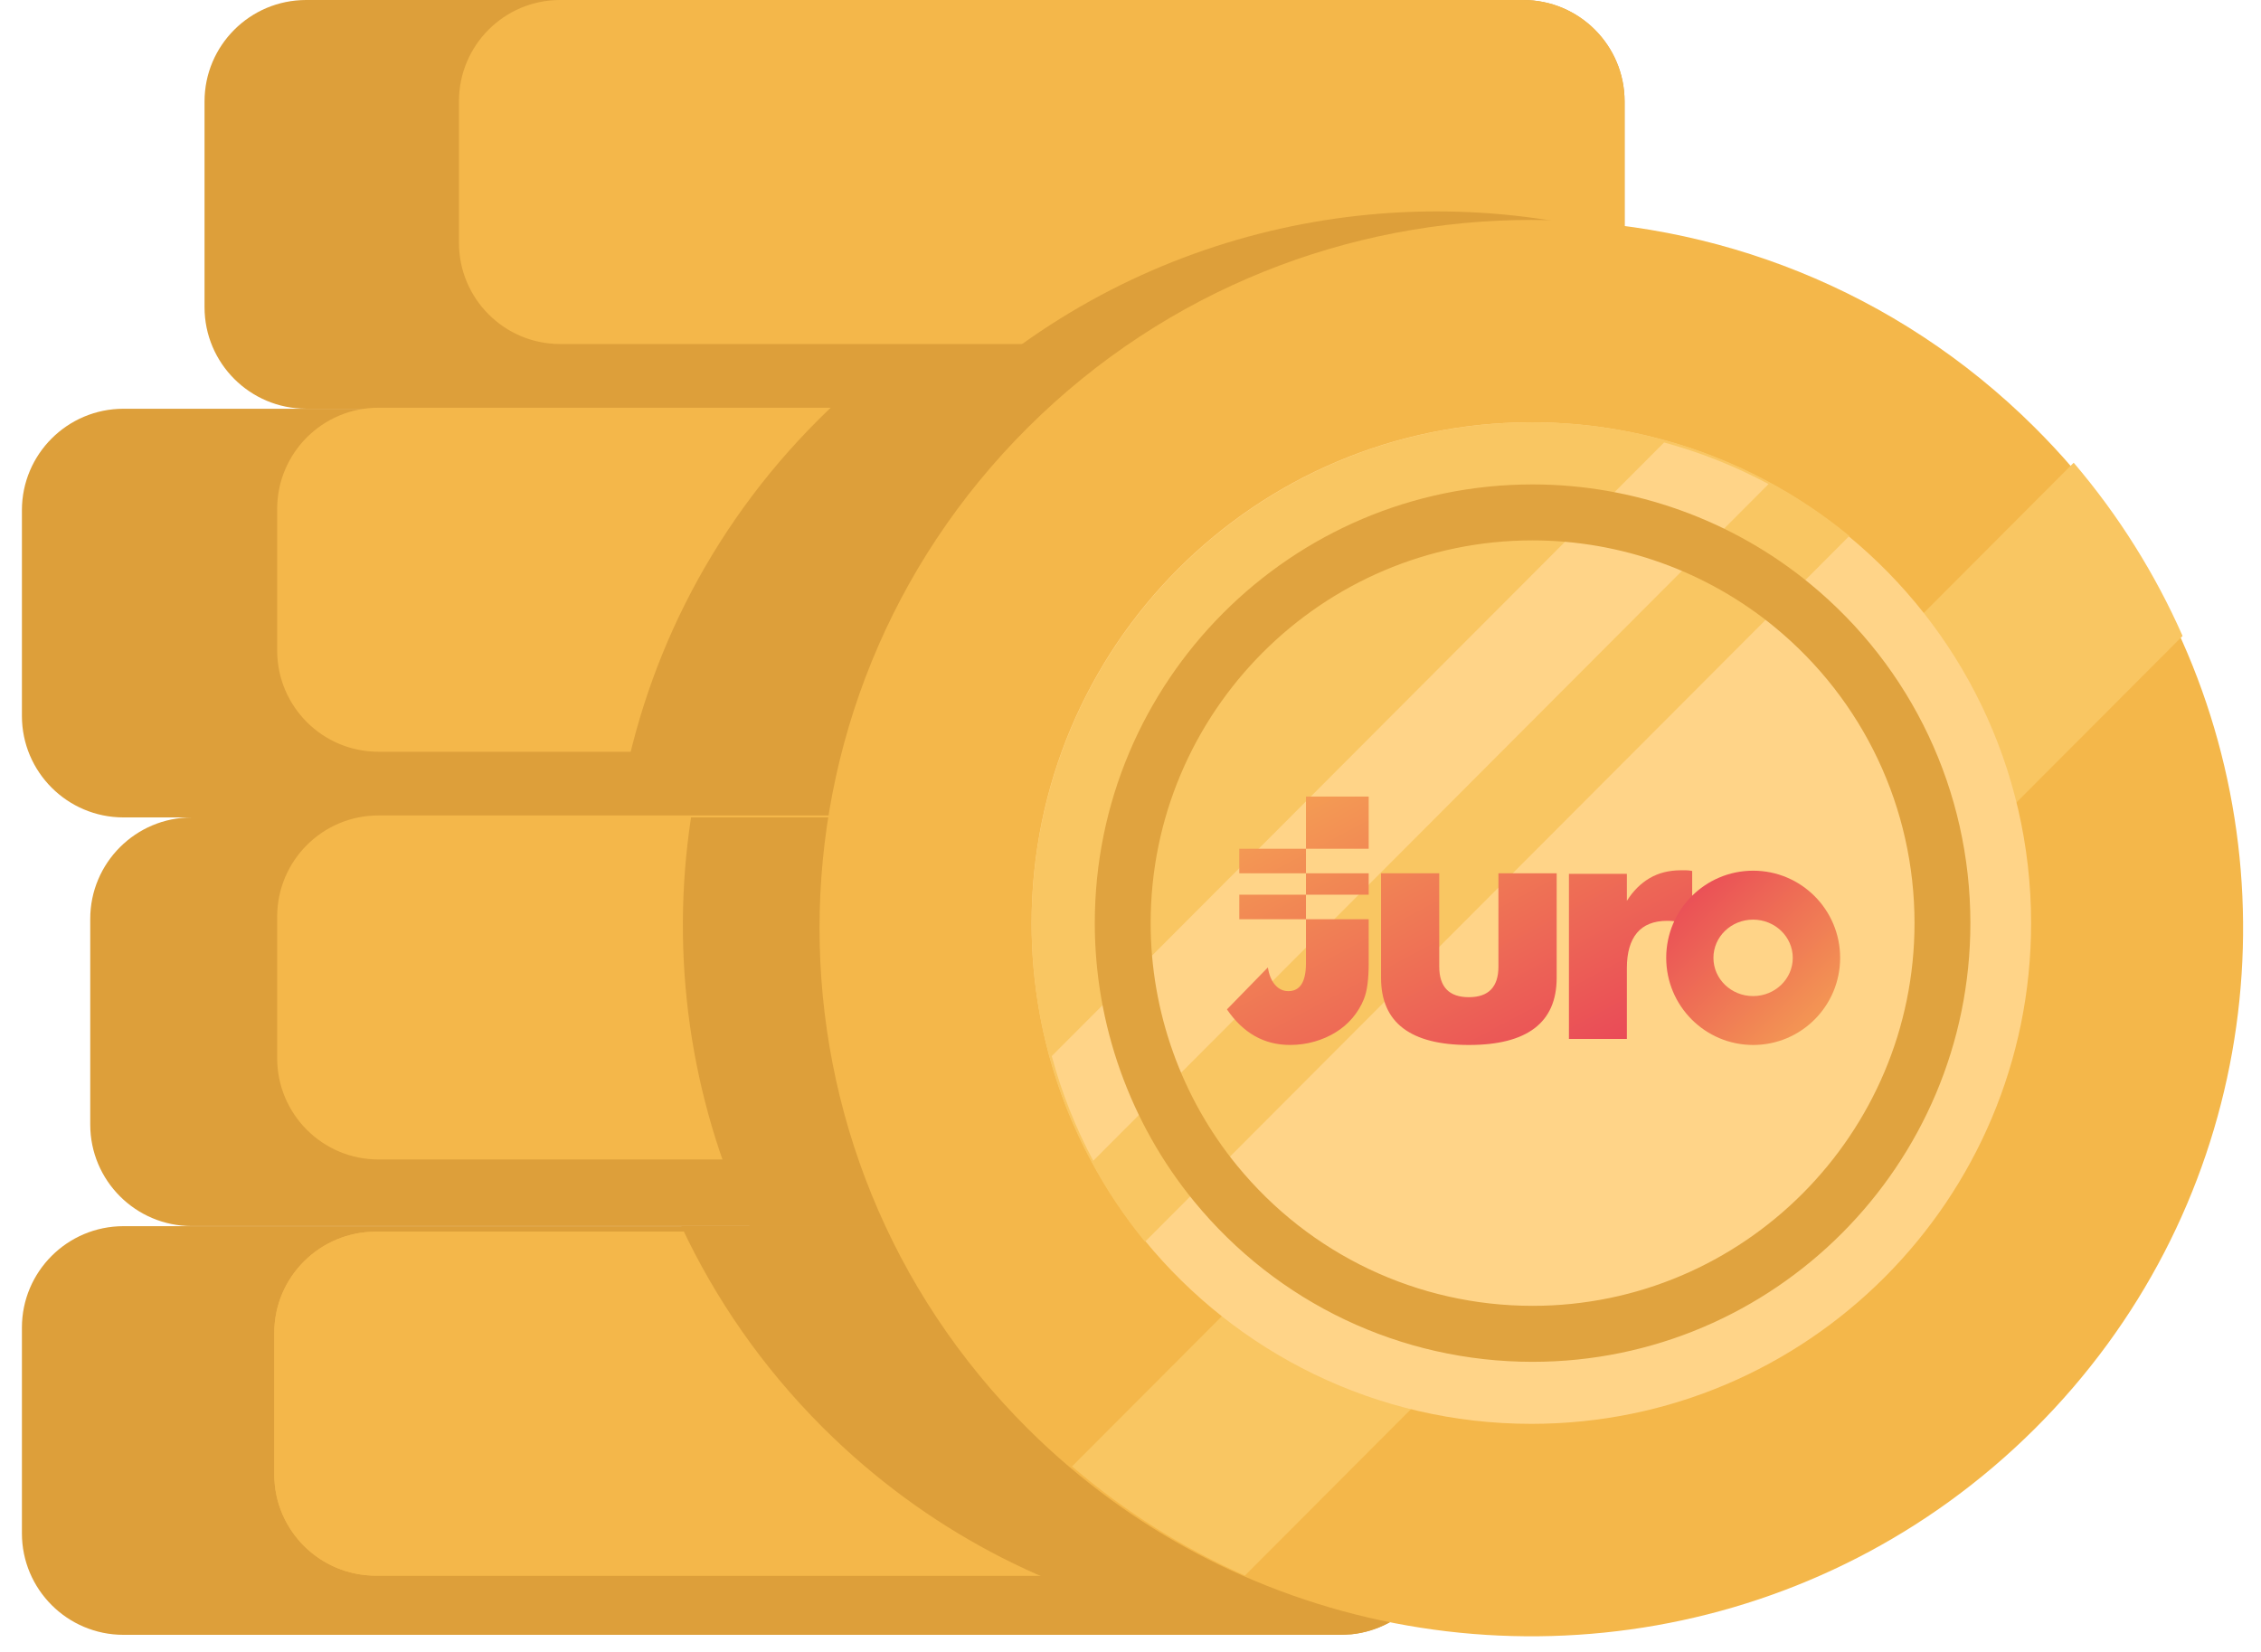 <svg width="78" height="57" viewBox="0 0 78 57" fill="none" xmlns="http://www.w3.org/2000/svg">
<path d="M56.046 3.502V10.598C56.046 12.533 54.477 14.102 52.541 14.102H10.561C8.625 14.102 7.056 12.533 7.056 10.598V3.502C7.056 1.569 8.625 0 10.561 0H52.541C54.477 0 56.046 1.569 56.046 3.502Z" fill="#DD9F3A"/>
<path d="M49.746 17.606V24.702C49.746 26.637 48.177 28.205 46.241 28.205H4.261C2.325 28.205 0.756 26.637 0.756 24.702V17.606C0.756 15.672 2.325 14.104 4.261 14.104H46.241C48.177 14.104 49.746 15.672 49.746 17.606Z" fill="#DD9F3A"/>
<path d="M52.104 31.707V38.803C52.104 40.738 50.535 42.306 48.598 42.306H6.619C4.683 42.306 3.113 40.738 3.113 38.803V31.707C3.113 29.773 4.683 28.205 6.619 28.205H48.598C50.535 28.205 52.104 29.773 52.104 31.707Z" fill="#DD9F3A"/>
<path d="M49.746 45.811V52.907C49.746 54.842 48.177 56.41 46.241 56.41H4.261C2.325 56.41 0.756 54.842 0.756 52.907V45.811C0.756 43.877 2.325 42.309 4.261 42.309H46.241C48.177 42.309 49.746 43.877 49.746 45.811Z" fill="#DD9F3A"/>
<path d="M49.864 45.993V50.873C49.864 52.678 48.491 54.164 46.727 54.35C46.605 54.362 46.481 54.368 46.355 54.368H12.969C11.033 54.368 9.462 52.804 9.462 50.873V45.993C9.462 44.064 11.033 42.499 12.969 42.499H46.355C48.294 42.499 49.864 44.064 49.864 45.993Z" fill="#F4B74A"/>
<path d="M49.864 45.993V50.873C49.864 52.678 48.491 54.164 46.727 54.35C46.605 54.362 46.481 54.368 46.355 54.368H12.969C11.033 54.368 9.462 52.804 9.462 50.873V45.993C9.462 44.064 11.033 42.499 12.969 42.499H46.355C48.294 42.499 49.864 44.064 49.864 45.993Z" fill="#F4B74A"/>
<path d="M49.773 31.631V36.512C49.773 38.317 48.405 39.803 46.65 39.988C46.528 40.001 46.406 40.007 46.28 40.007H13.053C11.126 40.007 9.562 38.442 9.562 36.512V31.631C9.562 29.702 11.126 28.137 13.053 28.137H46.28C48.209 28.137 49.773 29.702 49.773 31.631Z" fill="#F4B74A"/>
<path d="M49.773 17.563V22.444C49.773 24.249 48.405 25.735 46.65 25.92C46.528 25.933 46.406 25.939 46.28 25.939H13.053C11.126 25.939 9.562 24.374 9.562 22.444V17.563C9.562 15.634 11.126 14.069 13.053 14.069H46.28C48.209 14.069 49.773 15.634 49.773 17.563Z" fill="#F4B74A"/>
<path d="M56.043 3.494V8.375C56.043 10.18 54.676 11.666 52.921 11.851C52.799 11.864 52.676 11.87 52.551 11.87H19.324C17.396 11.87 15.833 10.305 15.833 8.375V3.494C15.833 1.565 17.396 0 19.324 0H52.551C54.48 0 56.043 1.565 56.043 3.494Z" fill="#F4B74A"/>
<path d="M49.765 45.81V52.906C49.765 54.715 48.393 56.205 46.633 56.391C46.314 56.403 45.995 56.41 45.676 56.41C42.291 56.41 38.906 55.712 35.755 54.316C33.639 53.379 31.632 52.127 29.799 50.562C29.308 50.143 28.833 49.702 28.369 49.24C26.298 47.168 24.676 44.817 23.503 42.308H46.262C48.197 42.308 49.765 43.876 49.765 45.81Z" fill="#DD9F3A"/>
<path d="M49.764 31.706V38.802C49.764 40.737 48.196 42.306 46.262 42.306H25.858C23.787 37.877 23.114 32.954 23.84 28.204H46.262C48.196 28.204 49.764 29.773 49.764 31.706Z" fill="#DD9F3A"/>
<path d="M56.045 8.157V10.449C56.045 12.384 54.471 13.953 52.529 13.953H32.728C39.153 7.917 48.042 5.985 56.045 8.157Z" fill="#DD9F3A"/>
<path d="M49.729 17.456V24.552C49.729 26.487 48.155 28.056 46.213 28.056H21.337C22.099 23.081 24.405 18.297 28.249 14.466C28.424 14.291 28.601 14.121 28.779 13.954H46.213C48.155 13.954 49.729 15.523 49.729 17.456Z" fill="#DD9F3A"/>
<path d="M70.191 49.304C62.805 56.653 51.886 58.343 42.875 54.37C40.753 53.436 38.739 52.187 36.9 50.624C36.407 50.207 35.929 49.766 35.464 49.304C25.875 39.761 25.875 24.289 35.464 14.746C45.054 5.203 60.601 5.203 70.191 14.746C70.656 15.209 71.098 15.684 71.518 16.174C73.088 18.003 74.343 20.009 75.282 22.121C79.274 31.087 77.576 41.954 70.191 49.304Z" fill="#F4B74A"/>
<path d="M75.295 21.944L42.947 54.365C40.829 53.426 38.818 52.17 36.982 50.599L71.538 15.966C73.105 17.804 74.358 19.821 75.295 21.944Z" fill="#F9C662"/>
<path d="M70.069 31.851C70.069 41.394 62.35 49.13 52.829 49.13C47.454 49.13 42.654 46.666 39.492 42.802C37.051 39.821 35.588 36.007 35.588 31.851C35.588 22.307 43.307 14.571 52.829 14.571C56.977 14.571 60.782 16.04 63.756 18.486C67.611 21.654 70.069 26.465 70.069 31.851Z" fill="#FFD488"/>
<path d="M63.8 18.492L39.5 42.847L39.498 42.846C38.784 41.974 38.154 41.032 37.621 40.03C37.012 38.892 36.529 37.679 36.185 36.407C35.796 34.963 35.588 33.444 35.588 31.877C35.588 22.319 43.319 14.571 52.855 14.571C54.419 14.571 55.935 14.779 57.374 15.17C58.644 15.514 59.854 16 60.99 16.61C61.989 17.144 62.93 17.777 63.8 18.492Z" fill="#F9C662"/>
<path d="M61.012 16.703L37.714 40.053C37.108 38.919 36.625 37.709 36.283 36.441L57.408 15.268C58.674 15.611 59.88 16.096 61.012 16.703Z" fill="#FFD488"/>
<path fill-rule="evenodd" clip-rule="evenodd" d="M41.188 41.447C44.071 44.97 48.33 46.99 52.871 46.99C61.199 46.99 67.974 40.199 67.974 31.852C67.974 27.301 65.959 23.034 62.445 20.145C59.755 17.933 56.355 16.715 52.871 16.715C44.543 16.715 37.768 23.506 37.768 31.852C37.768 35.345 38.982 38.753 41.188 41.447ZM39.695 31.852C39.695 24.571 45.606 18.646 52.871 18.646C55.911 18.646 58.877 19.709 61.222 21.638C64.288 24.159 66.047 27.882 66.047 31.852C66.047 39.134 60.136 45.058 52.871 45.058C48.909 45.058 45.194 43.295 42.678 40.221C40.755 37.872 39.695 34.899 39.695 31.852Z" fill="#E0A33F"/>
<path fill-rule="evenodd" clip-rule="evenodd" d="M47.217 27.486V29.287H45.053V27.486H47.217ZM45.053 30.133H42.753V29.287H45.053V30.133ZM47.217 30.133H45.053V30.872H42.753V31.718H45.053V33.236C45.053 33.878 44.851 34.199 44.446 34.199C44.262 34.199 44.108 34.125 43.983 33.977C43.858 33.83 43.777 33.631 43.74 33.38L42.327 34.829C42.886 35.647 43.611 36.056 44.502 36.056C44.796 36.056 45.077 36.017 45.346 35.94C45.615 35.863 45.859 35.756 46.08 35.619C46.301 35.483 46.494 35.317 46.66 35.122C46.825 34.926 46.956 34.711 47.051 34.475C47.11 34.328 47.153 34.151 47.178 33.944C47.204 33.738 47.217 33.513 47.217 33.27V31.718H47.217V30.872H47.217V30.133ZM47.217 30.133H47.217V29.287H47.217V30.133ZM47.217 30.872V31.718H45.053V30.872H47.217ZM49.651 30.132V33.35C49.651 34.056 49.992 34.408 50.672 34.408C51.353 34.408 51.693 34.056 51.693 33.35V30.132H53.702V33.74C53.702 34.512 53.448 35.092 52.941 35.478C52.435 35.864 51.678 36.057 50.672 36.057C49.666 36.057 48.91 35.864 48.403 35.478C47.896 35.092 47.643 34.512 47.643 33.74V30.132H49.651ZM56.124 30.151H54.125V35.848H56.124V33.405C56.124 32.872 56.24 32.467 56.472 32.189C56.704 31.912 57.052 31.773 57.516 31.773C57.825 31.773 58.112 31.839 58.377 31.973V30.052C58.296 30.037 58.224 30.029 58.162 30.029H57.99C57.578 30.029 57.217 30.12 56.908 30.301C56.599 30.483 56.337 30.744 56.124 31.084V30.151Z" fill="url(#paint0_linear_44_662)"/>
<path fill-rule="evenodd" clip-rule="evenodd" d="M60.481 30.043C58.824 30.043 57.481 31.389 57.481 33.05C57.481 34.711 58.824 36.057 60.481 36.057C62.138 36.057 63.481 34.711 63.481 33.05C63.481 31.389 62.138 30.043 60.481 30.043ZM60.478 31.732C59.722 31.732 59.11 32.323 59.11 33.051C59.11 33.78 59.722 34.37 60.478 34.37C61.234 34.37 61.847 33.78 61.847 33.051C61.847 32.323 61.234 31.732 60.478 31.732Z" fill="url(#paint1_linear_44_662)"/>
<defs>
<linearGradient id="paint0_linear_44_662" x1="34.677" y1="31.571" x2="41.467" y2="44.286" gradientUnits="userSpaceOnUse">
<stop stop-color="#F5A453"/>
<stop offset="1" stop-color="#E94757"/>
</linearGradient>
<linearGradient id="paint1_linear_44_662" x1="66.341" y1="33.191" x2="60.608" y2="27.471" gradientUnits="userSpaceOnUse">
<stop stop-color="#F5A453"/>
<stop offset="1" stop-color="#E94757"/>
</linearGradient>
</defs>
</svg>
